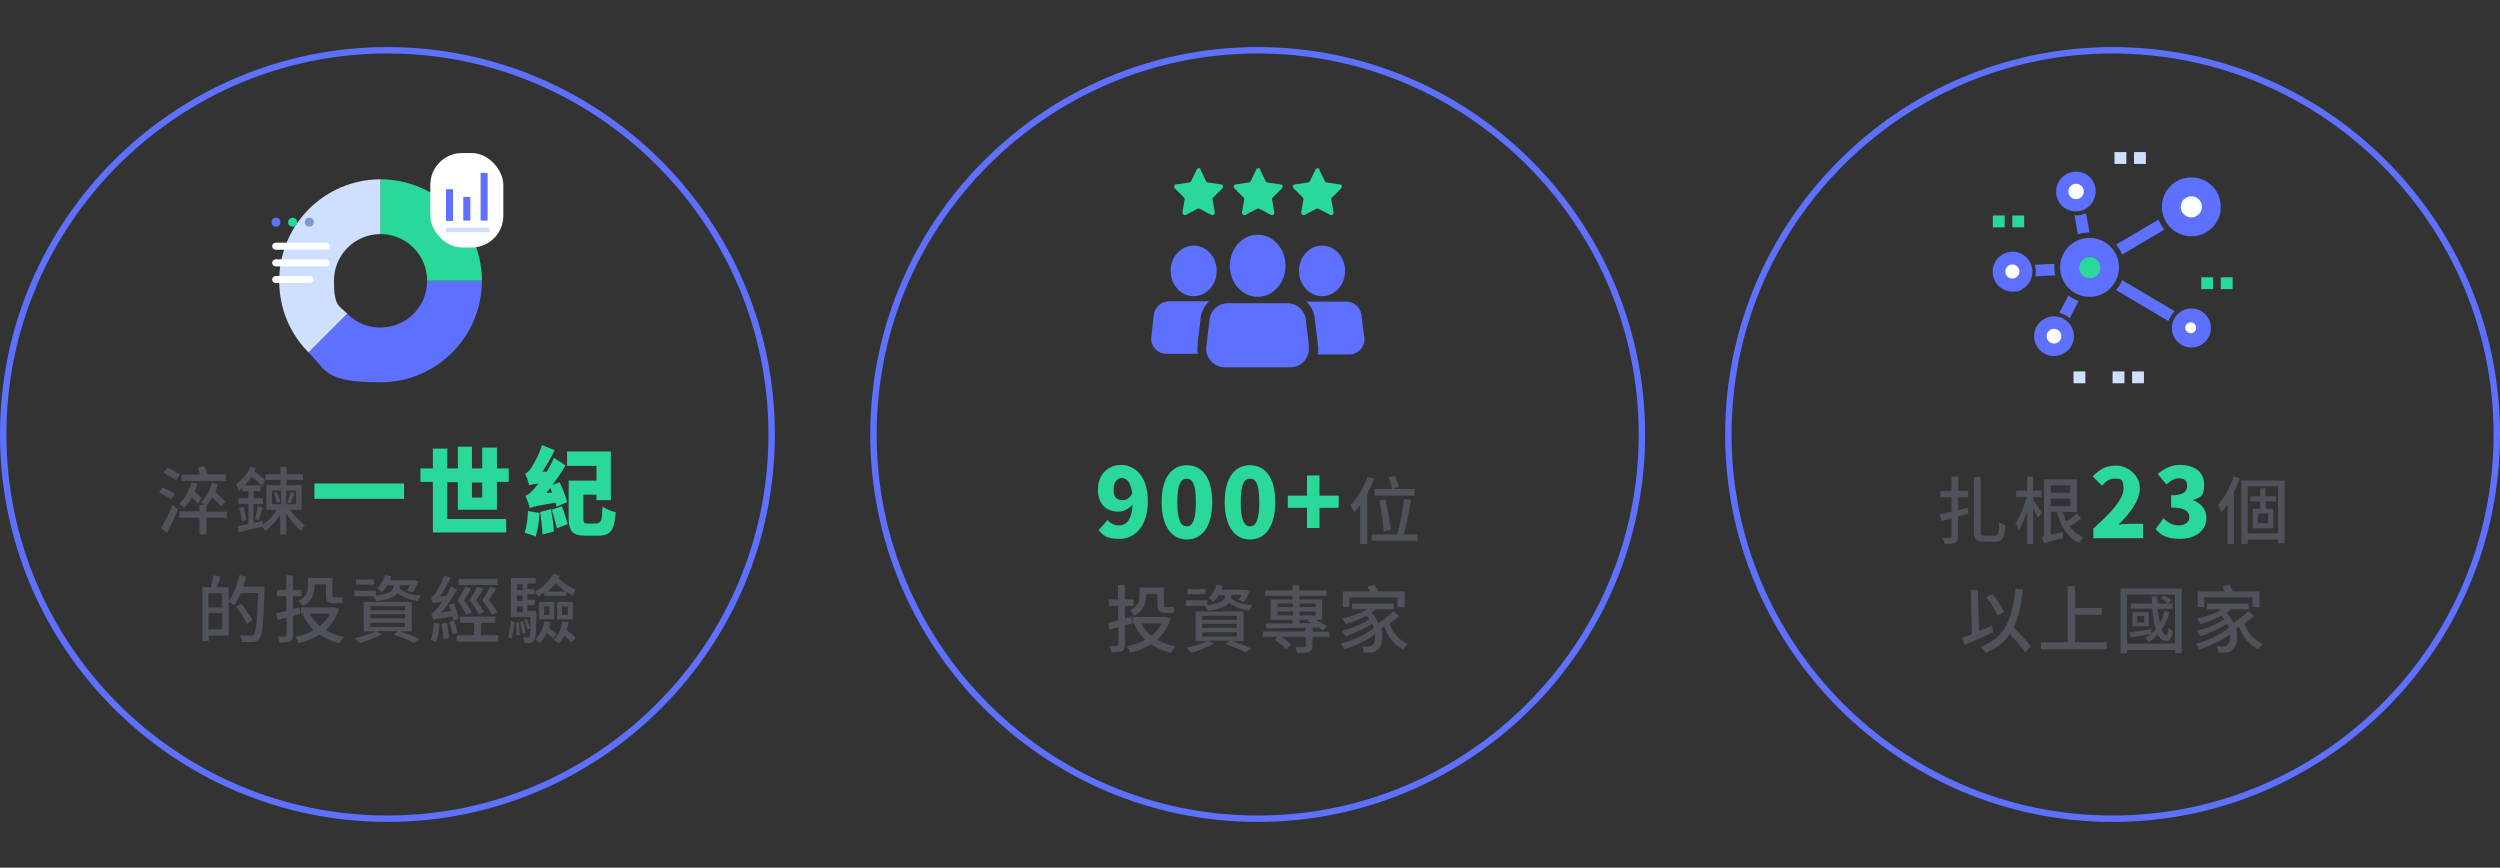 <?xml version="1.0" encoding="UTF-8"?>
<svg xmlns="http://www.w3.org/2000/svg" version="1.1" viewBox="0 0 780.8 271">
  <rect x="0" y="0" width="780.8" height="271" fill="#333333" stroke="none"/>
  <defs>
    <style>
      .cls-1 {
        fill: #fff;
      }

      .cls-2 {
        fill: #50525b;
      }

      .cls-3 {
        fill: #2ad899;
      }

      .cls-4 {
        fill: #cfdfff;
      }

      .cls-5 {
        fill: #5d70ff;
      }

      .cls-6 {
        fill: #8496d1;
      }
    </style>
  </defs>
  <!-- Generator: Adobe Illustrator 28.6.0, SVG Export Plug-In . SVG Version: 1.2.0 Build 709)  -->
  <g>
    <g id="_圖層_1">
      <g>
        <g>
          <path class="cls-2" d="M53.5,156c-.8-.6-2.6-1.6-3.8-2.2l1.1-1.6c1.2.6,3,1.5,3.8,2.1l-1.2,1.8ZM50.3,165c1-1.7,2.5-4.7,3.6-7.3l1.7,1.4c-1,2.4-2.3,5.1-3.4,7.3l-1.9-1.4ZM54.9,150c-.8-.7-2.6-1.7-3.8-2.4l1.2-1.6c1.2.6,3,1.6,3.9,2.2l-1.2,1.8ZM61.7,157.2c-.4-.5-1.1-1.2-1.8-1.8-.7,1.2-1.5,2.3-2.4,3.2-.3-.3-1.1-1-1.5-1.3,1.7-1.5,3.1-4,3.8-6.6l1.9.4c-.3.9-.6,1.7-.9,2.5.8.7,1.7,1.4,2.2,2l-1.2,1.6ZM70.9,161.7h-6.4v5.2h-2.2v-5.2h-6.2v-2h6.2v-2h1.5c-.4-.3-.9-.7-1.1-.9,1.6-1.4,2.8-3.6,3.5-6l1.9.5c-.3.8-.6,1.6-.9,2.4,1.2.9,2.5,2.1,3.2,3l-1.4,1.4c-.6-.7-1.6-1.8-2.7-2.7-.6.9-1.2,1.8-1.8,2.5v1.9h6.4v2ZM70.5,150.2h-13.8v-2h5.8c-.2-.7-.5-1.4-.7-2.1l2-.6c.3.8.8,1.9,1,2.6h5.7v2Z"/>
          <path class="cls-2" d="M90.7,159.2c1.2,1.9,3.1,3.8,4.6,4.9-.5.4-1.1,1.1-1.4,1.6-1.5-1.2-3.2-3.3-4.5-5.3v6.5h-1.9v-6.1c-1.3,2-3,3.9-4.7,5-.2-.4-.6-.9-.9-1.3-2.6.6-5.3,1.2-7.3,1.7l-.4-1.9c.9-.2,2.1-.4,3.4-.6v-6.3h-3.1v-1.8h3.1v-2.2h-1.9v-1c-.4.4-.7.7-1.1,1-.1-.5-.6-1.6-.8-2.2,1.7-1.3,3.5-3.4,4.6-5.5l1.5.7c-.1.3-.3.6-.5.9,1.4.9,2.7,1.9,3.4,2.7l-.9,1.8c-.8-.9-2.1-2-3.4-2.9-.6,1-1.4,1.9-2.1,2.7h5v1.8h-2.2v2.2h2.9v1.8h-2.9v5.9l2.9-.6v1.1c1.7-1.1,3.3-2.8,4.4-4.6h-3.3v-7.7h4.4v-1.6h-4.7v-1.8h4.7v-2.3h1.9v2.3h5.1v1.8h-5.1v1.6h4.7v7.7h-3.5ZM76,158.3c.4,1.3.8,3,.9,4.1l-1.4.4c0-1.1-.4-2.8-.8-4.1l1.3-.4ZM79.6,162.1c.3-1.1.7-2.8.9-4l1.5.4c-.4,1.4-.9,3-1.2,4l-1.2-.4ZM84.9,157.5h2.9v-4.3h-2.9v4.3ZM86.5,153.8c.5.9.9,2.1,1,2.9l-1.1.3c-.1-.8-.5-2.1-.9-3l1-.3ZM92.5,153.2h-3.1v4.3h3.1v-4.3ZM89.7,156.8c.4-.8.8-2.2,1.1-3.1l1.2.4c-.4,1.1-.9,2.3-1.3,3.1l-1-.3Z"/>
          <path class="cls-3" d="M126.2,151v4.8h-28v-4.8h28Z"/>
          <path class="cls-3" d="M143,159.3v-8.7h-3.3v11.5h18.4v4.2h-22.9v-15.8h-3.9v-4.2h3.9v-6.2h4.5v6.2h3.3v-6.8h4.4v6.8h3.2v-6.5h4.6v6.5h3.7v4.2h-3.7v8.7h-12.2ZM147.4,150.7v4.7h3.2v-4.7h-3.2Z"/>
          <path class="cls-3" d="M168.5,160.1c-.1,2.8-.6,5.6-1.2,7.5-.8-.4-2.5-1-3.5-1.2.7-1.7,1-4.4,1.1-6.8l3.6.6ZM173.8,158.3c0-.4-.2-.8-.3-1.3-6,1-7.3,1.3-8,1.7-.2-.8-.9-2.8-1.4-3.9.9-.2,1.6-.9,2.6-2,.3-.3.8-1,1.5-1.8-1.8.2-2.5.4-2.9.6-.2-.8-.8-2.7-1.3-3.7.6-.2,1.2-.7,1.8-1.6.6-.8,2.5-4.1,3.5-7.3l3.9,1.6c-1,2.3-2.4,4.6-3.8,6.7h1.4c.8-1.4,1.6-2.9,2.2-4.3l3.6,2.3c-1.1,2.1-2.6,4.2-4.1,6.2l2.3-.9c.9,2,2,4.6,2.3,6.2l-3.4,1.5ZM172.1,159.1c.4,2.2.8,5,.9,6.9l-3.6.9c0-1.9-.4-4.8-.7-7l3.4-.9ZM172.4,153.7c-.2-.5-.4-.9-.5-1.3-.4.5-.9,1.1-1.3,1.6l1.9-.2ZM175.5,158.1c.7,1.8,1.4,4.1,1.8,5.6l-3.4,1.3c-.3-1.6-1-4-1.6-5.8l3.2-1.1ZM186.6,163.3c1.2,0,1.4-.8,1.6-5.1,1,.8,2.9,1.5,4.1,1.8-.4,5.6-1.6,7.3-5.3,7.3h-4.1c-4,0-5.3-1.3-5.3-5.5v-11.7h8.7v-4.6h-9.2v-4.5h13.7v15.2h-4.5v-1.7h-4.1v7.4c0,1.4.2,1.6,1.4,1.6h3.1Z"/>
          <path class="cls-2" d="M82.6,183.3s0,.7,0,1c-.3,10.4-.6,13.9-1.5,15.1-.6.8-1.1,1-2,1.1-.8,0-2.2,0-3.5,0,0-.6-.3-1.5-.7-2.1,1.5.1,2.8.1,3.4.1s.7,0,1-.4c.7-.8,1-4.2,1.3-12.9h-5.4c-.6,1.5-1.4,2.8-2.1,3.9-.3-.3-1.1-.9-1.7-1.2v10.6h-6.2v1.7h-2v-16.8h2.6c.3-1.1.7-2.6.8-3.7l2.3.4c-.4,1.1-.8,2.4-1.2,3.3h3.7v4.3c1.5-2,2.7-5,3.4-8.1l2.1.5c-.3,1.1-.6,2.1-.9,3.1h6.7ZM65.1,185.3v4.4h4.3v-4.4h-4.3ZM69.4,196.6v-5.1h-4.3v5.1h4.3ZM77.1,194.8c-.6-1.4-2.1-3.7-3.4-5.3l1.7-.9c1.2,1.6,2.8,3.8,3.5,5.1l-1.8,1.1Z"/>
          <path class="cls-2" d="M93.7,191.7c-.7.2-1.5.5-2.2.6v6c0,1.1-.2,1.7-.9,2-.7.3-1.7.4-3.3.4,0-.5-.4-1.4-.6-1.9,1,0,2,0,2.3,0,.3,0,.5-.1.5-.5v-5.4l-2.7.7-.6-2c.9-.2,2-.5,3.2-.8v-4.6h-2.9v-2h2.9v-4.5h2.1v4.5h2.7v2h-2.7v4l2-.5.3,2ZM105.9,190.2c-.9,2.8-2.4,4.9-4.2,6.6,1.6.9,3.6,1.7,5.7,2.1-.5.5-1,1.4-1.4,2-2.4-.6-4.4-1.5-6.2-2.7-1.9,1.2-4.1,2.1-6.5,2.7-.2-.6-.7-1.5-1.1-2,2.1-.4,4.1-1.1,5.8-2.1-1.5-1.4-2.6-3-3.5-4.9l.6-.2h-1.1v-2h10.5c0,0,1.4.5,1.4.5ZM98.2,183.1c0,2.1-.6,4.6-3.6,6.2-.3-.4-1-1.3-1.4-1.6,2.6-1.3,3-3.1,3-4.7v-2.5h7.6v5.2c0,.6,0,.9.4.9h1.5c.3,0,.9,0,1.2-.1,0,.6,0,1.3.2,1.8-.3.1-.8.1-1.3.1h-1.7c-1.9,0-2.3-.8-2.3-2.7v-3.2h-3.5v.6ZM96.7,191.7c.8,1.5,1.9,2.8,3.2,3.9,1.3-1.1,2.4-2.3,3.2-3.9h-6.4Z"/>
          <path class="cls-2" d="M124.8,183.2c0,.2,0,.3,0,.6,1.2,1.3,3.7,2,6.7,2.2-.4.4-.9,1.2-1.1,1.7-2.6-.4-4.7-1.2-6.2-2.5-.8,1.1-2.6,2-6.6,2.6-.2-.5-.7-1.2-1.1-1.6h-5.8v-1.7h6.7v1.5c5-.6,5.5-1.9,5.5-2.9v-.3h-1.9c-.5.8-1.1,1.6-1.7,2.1-.3-.3-1.1-.9-1.6-1.1,1.2-1,2.1-2.6,2.6-4.2l1.9.4c-.1.4-.3.8-.4,1.2h7.5c0,0,1.5.4,1.5.4-.6,1.2-1.4,2.6-2,3.4l-1.7-.6c.3-.4.6-1,1-1.6h-3.2v.4ZM124.6,197.1c2.4.8,4.9,1.7,6.5,2.5l-1.9,1.2c-1.4-.8-3.8-1.8-6.2-2.6l1.3-1.1h-6.9l1.9.9c-1.9,1.1-4.7,2.2-7,2.9-.4-.4-1.1-1.2-1.6-1.6,2.3-.5,5-1.2,6.6-2.1h-3.7v-9.2h15v9.2h-4ZM116.8,182.6h-5.6v-1.6h5.6v1.6ZM115.7,190.6h10.8v-1.3h-10.8v1.3ZM115.7,193.1h10.8v-1.3h-10.8v1.3ZM115.7,195.8h10.8v-1.3h-10.8v1.3Z"/>
          <path class="cls-2" d="M141.5,193.7c0-.3-.1-.7-.2-1.2-4.7.7-5.5.9-6,1.1-.1-.4-.4-1.4-.6-1.9.5-.1,1-.7,1.7-1.5.3-.4,1-1.2,1.7-2.3-2,.3-2.6.4-2.9.5-.1-.4-.4-1.3-.6-1.8.4,0,.8-.6,1.3-1.2.5-.7,2-3.2,2.9-5.7l1.9.8c-.9,2-2.1,4.1-3.4,5.8l2-.2c.6-.9,1.1-2,1.6-3l1.8,1.1c-1.4,2.5-3.1,5.1-4.9,7.1l3.1-.4c-.2-.7-.4-1.4-.7-2l1.6-.4c.6,1.5,1.2,3.5,1.5,4.7l-1.7.6ZM137.3,194.8c-.2,2.1-.6,4.3-1.1,5.7-.4-.2-1.2-.5-1.7-.6.5-1.4.9-3.5,1-5.4l1.8.3ZM139.6,194.5c.3,1.5.6,3.5.6,4.8l-1.7.3c0-1.3-.3-3.3-.6-4.8l1.6-.3ZM141.8,193.9c.4,1.2.9,2.7,1.1,3.7l-1.5.5c-.2-1-.6-2.6-1.1-3.8l1.5-.5ZM155.6,198.4v2h-13v-2h5.5v-3.9h-4.4v-1.9h11v1.9h-4.5v3.9h5.4ZM145.6,192c-.5-1.2-1.5-2.9-2.7-4.5.9-1.4,1.9-3.1,2.4-4.2l1.8.5c-.6,1.2-1.5,2.6-2.2,3.7,1,1.3,2,2.8,2.5,3.8l-1.7.7ZM155.4,182.7h-12.2v-1.9h12.2v1.9ZM151,183.8c-.6,1.2-1.5,2.6-2.3,3.6,1,1.2,2,2.8,2.5,3.7l-1.7.8c-.5-1.2-1.6-2.9-2.9-4.5.9-1.4,1.9-3,2.5-4.1l1.8.5ZM153.6,192c-.6-1.2-1.7-3-3-4.5,1-1.4,2-3.1,2.5-4.2l1.9.5c-.7,1.2-1.6,2.6-2.3,3.7,1.1,1.2,2.1,2.8,2.7,3.7l-1.7.8Z"/>
          <path class="cls-2" d="M158.6,198.9c.5-1.3.8-3.5,1-5l1.1.4c-.2,1.5-.5,3.7-.9,5.1l-1.2-.5ZM167.6,191.9c-.2,5.5-.3,7.5-.8,8.2-.3.4-.6.6-1.2.7-.4,0-1.1,0-1.8,0,0-.5-.2-1.2-.5-1.7.6,0,1.2,0,1.4,0s.4,0,.6-.3c.2-.3.3-.9.4-2.5l-.9.3c-.2-.8-.7-2.1-1.1-3l.8-.3c.4.9.9,2.1,1.1,2.8,0-.9,0-2,.1-3.4h-6.1v-12.2h7.7v1.7h-2.6v1.8h2.2v.9c2.5-1.4,4.8-3.6,6-5.7l2,.6c-.1.3-.3.5-.5.7,1.4,1.4,3.5,2.9,5.4,3.7-.3.5-.7,1.4-.9,1.9-.7-.4-1.4-.8-2.1-1.3v1.3h-6.8v-1.1c-.6.4-1.2.8-1.8,1.2-.3-.4-.9-1-1.3-1.3v.7h-2.2v1.7h2.3v1.7h-2.3v1.8h2.7v.7ZM162,194.3c.2,1.3.3,3,.3,4.1h-1c0-1,0-2.7-.2-4h1ZM161.5,182.5v1.8h1.7v-1.8h-1.7ZM163.2,186h-1.7v1.7h1.7v-1.7ZM161.5,191.2h1.7v-1.8h-1.7v1.8ZM163.4,194c.3,1.2.6,2.7.8,3.7l-1,.2c-.1-1-.5-2.6-.8-3.7l.9-.2ZM171.9,194.4c-.1.6-.3,1.2-.5,1.8.9.6,1.9,1.3,2.4,1.8l-1.1,1.4c-.4-.5-1.2-1.1-1.9-1.7-.6,1.2-1.3,2.3-2.2,3.1-.3-.3-1-.9-1.4-1.2,1.5-1.3,2.4-3.3,2.9-5.6l1.8.3ZM168.4,188h4.7v5.4h-4.7v-5.4ZM169.9,192h1.7v-2.6h-1.7v2.6ZM176.6,184.8c-1.1-.8-2.1-1.7-3-2.6-.8.9-1.7,1.8-2.6,2.6h5.6ZM177.6,194.2c-.2.9-.4,1.8-.7,2.6,1.1.7,2.2,1.7,2.9,2.3l-1.3,1.5c-.5-.6-1.4-1.4-2.3-2-.5.9-1.1,1.7-1.7,2.4-.3-.3-1.1-.9-1.6-1.2,1.4-1.3,2.3-3.4,2.8-5.7l1.9.3ZM174,188h4.9v5.4h-4.9v-5.4ZM175.5,192h1.9v-2.6h-1.9v2.6Z"/>
        </g>
        <g>
          <path class="cls-3" d="M346,162.6c.8.8,2.1,1.5,3.4,1.5,2.3,0,4.1-1.6,4.3-6.5-1.1,1.4-3,2.2-4.3,2.2-3.8,0-6.5-2.2-6.5-7s3.4-7.6,7.3-7.6,8.3,3.2,8.3,11.3-4.3,11.8-8.8,11.8-5.2-1.3-6.6-2.7l2.8-3.2ZM353.6,154c-.5-3.7-1.9-4.7-3.2-4.7s-2.6,1-2.6,3.6,1.2,3.3,2.7,3.3,2.3-.6,3.1-2.1Z"/>
          <path class="cls-3" d="M362.8,156.8c0-7.7,3.2-11.5,7.9-11.5s7.9,3.8,7.9,11.5-3.2,11.7-7.9,11.7-7.9-4-7.9-11.7ZM373.5,156.8c0-6.1-1.3-7.3-2.9-7.3s-2.9,1.3-2.9,7.3,1.3,7.6,2.9,7.6,2.9-1.4,2.9-7.6Z"/>
          <path class="cls-3" d="M382.5,156.8c0-7.7,3.2-11.5,7.9-11.5s7.9,3.8,7.9,11.5-3.2,11.7-7.9,11.7-7.9-4-7.9-11.7ZM393.3,156.8c0-6.1-1.3-7.3-2.9-7.3s-2.9,1.3-2.9,7.3,1.3,7.6,2.9,7.6,2.9-1.4,2.9-7.6Z"/>
          <path class="cls-3" d="M408.2,158.6h-6v-3.8h6v-6.3h3.9v6.3h6v3.8h-6v6.3h-3.9v-6.3Z"/>
          <path class="cls-2" d="M429.2,149.5c-.6,1.6-1.4,3.2-2.2,4.8v15.6h-2.2v-12.2c-.6.9-1.2,1.6-1.9,2.3-.2-.5-.8-1.7-1.2-2.2,2.2-2.1,4.2-5.5,5.4-8.9l2,.6ZM442.7,166.9v2h-14.3v-2h8c.8-3,1.7-7.7,2.1-11.1l2.2.4c-.6,3.5-1.5,7.8-2.3,10.7h4.3ZM441.8,154.8h-12.5v-2.1h12.5v2.1ZM432.2,166c-.2-2.4-.8-6.5-1.4-9.6l1.9-.4c.7,3.1,1.4,7.1,1.7,9.4l-2.1.6ZM434.8,152.7c-.2-1-.6-2.5-1.1-3.6l2-.5c.4,1.1.9,2.6,1.2,3.5l-2.1.6Z"/>
          <path class="cls-2" d="M353.5,194.7c-.7.2-1.5.5-2.2.6v6c0,1.1-.2,1.7-.9,2-.7.3-1.7.4-3.3.4,0-.5-.4-1.4-.6-1.9,1,0,2,0,2.3,0,.3,0,.5-.1.5-.5v-5.4l-2.7.7-.6-2c.9-.2,2-.5,3.2-.8v-4.6h-2.9v-2h2.9v-4.5h2.1v4.5h2.7v2h-2.7v4l2-.5.3,2ZM365.6,193.2c-.9,2.8-2.4,4.9-4.2,6.6,1.6.9,3.6,1.7,5.7,2.1-.5.5-1,1.4-1.4,2-2.4-.6-4.4-1.5-6.2-2.7-1.9,1.2-4.1,2.1-6.5,2.7-.2-.6-.7-1.5-1.1-2,2.1-.4,4.1-1.1,5.8-2.1-1.5-1.4-2.6-3-3.5-4.9l.6-.2h-1.1v-2h10.5c0,0,1.4.5,1.4.5ZM357.9,186.1c0,2.1-.6,4.6-3.6,6.2-.3-.4-1-1.3-1.4-1.6,2.6-1.3,3-3.1,3-4.7v-2.5h7.6v5.2c0,.6,0,.9.4.9h1.5c.3,0,.9,0,1.2-.1,0,.6,0,1.3.2,1.8-.3.1-.8.1-1.3.1h-1.7c-1.9,0-2.3-.8-2.3-2.7v-3.2h-3.5v.6ZM356.4,194.7c.8,1.5,1.9,2.8,3.2,3.9,1.3-1.1,2.4-2.3,3.2-3.9h-6.4Z"/>
          <path class="cls-2" d="M384.5,186.2c0,.2,0,.3,0,.6,1.2,1.3,3.7,2,6.7,2.2-.4.4-.9,1.2-1.1,1.7-2.6-.4-4.7-1.2-6.2-2.5-.8,1.1-2.6,2-6.6,2.6-.2-.5-.7-1.2-1.1-1.6h-5.8v-1.7h6.7v1.5c5-.6,5.5-1.9,5.5-2.9v-.3h-1.9c-.5.8-1.1,1.6-1.7,2.1-.3-.3-1.1-.9-1.6-1.1,1.2-1,2.1-2.6,2.6-4.2l1.9.4c-.1.4-.3.8-.4,1.2h7.5c0,0,1.5.4,1.5.4-.6,1.2-1.4,2.6-2,3.4l-1.7-.6c.3-.4.6-1,1-1.6h-3.2v.4ZM384.4,200.1c2.4.8,4.9,1.7,6.5,2.5l-1.9,1.2c-1.4-.8-3.8-1.8-6.2-2.6l1.3-1.1h-6.9l1.9.9c-1.9,1.1-4.7,2.2-7,2.9-.4-.4-1.1-1.2-1.6-1.6,2.3-.5,5-1.2,6.6-2.1h-3.7v-9.2h15v9.2h-4ZM376.5,185.6h-5.6v-1.6h5.6v1.6ZM375.5,193.6h10.8v-1.3h-10.8v1.3ZM375.5,196.1h10.8v-1.3h-10.8v1.3ZM375.5,198.8h10.8v-1.3h-10.8v1.3Z"/>
          <path class="cls-2" d="M415.2,198.9h-5.3v2.8c0,1-.2,1.6-1,1.9-.8.3-2,.3-3.8.3,0-.5-.4-1.3-.7-1.8,1.3,0,2.6,0,2.9,0,.4,0,.5-.1.5-.4v-2.8h-7.6c1.2.8,2.5,1.8,3.1,2.5l-1.6,1.4c-.7-.9-2.3-2.1-3.6-3l1-.9h-4.7v-1.7h13.3v-1.2c-4.6.1-9.1.2-12.3.3v-1.6c2.1,0,5.1,0,8.3,0v-1.1h-6.9v-6.4h6.9v-1.1h-8.6v-1.7h8.6v-1.6h2.1v1.6h8.5v1.7h-8.5v1.1h7.1v6.4h-2.1c1.4.6,2.7,1.4,3.6,2.1l-1.3,1.2c-.3-.3-.7-.6-1.2-.9h-2v1.3h5.3v1.7ZM399,189.6h4.8v-1.1h-4.8v1.1ZM403.8,192.2v-1.2h-4.8v1.2h4.8ZM405.9,188.5v1.1h5v-1.1h-5ZM410.9,191h-5v1.2h5v-1.2ZM405.9,194.6h3.7c-.5-.3-.9-.5-1.4-.6l.5-.4h-2.8v1.1Z"/>
          <path class="cls-2" d="M437.2,192.3c-1,.8-2.1,1.6-3.2,2.4,1,2.9,3,5.3,5.7,6.4-.5.4-1.1,1.2-1.4,1.7-2.8-1.3-4.8-3.9-6-7.1-.3.2-.6.4-.9.6.7,2.9.2,5.6-1.1,6.6-.7.7-1.4.9-2.5.9-.5,0-1.2,0-1.9,0,0-.6-.2-1.4-.6-2,.8,0,1.5.1,2,.1s1,0,1.4-.5c.6-.5.9-1.7.8-3.3-2.6,1.9-6.4,3.7-9.6,4.7-.2-.5-.7-1.3-1.1-1.8,3.6-.9,8-2.9,10.3-4.9-.1-.4-.3-.9-.5-1.3-2.3,1.5-5.7,3-8.4,3.9-.3-.5-.7-1.2-1.1-1.7,2.8-.6,6.6-2.2,8.6-3.6-.3-.4-.6-.7-.9-1.1-2,1.1-4.3,2-6.5,2.6-.2-.4-.8-1.3-1.1-1.7,2.7-.6,5.7-1.6,7.8-2.9h-4.7v-1.8h13v1.8h-5.5c-.5.4-1,.8-1.5,1.1,1,.9,1.7,2,2.2,3.2,1.7-1.1,3.5-2.5,4.7-3.7l1.7,1.4ZM421.5,189.6h-2.1v-4.9h8.4c-.2-.5-.5-1-.7-1.5l2.2-.6c.4.6.8,1.5,1.1,2.1h8.3v4.9h-2.2v-3h-15.1v3Z"/>
        </g>
        <g>
          <path class="cls-2" d="M614.7,160.4c-1.1.3-2.2.6-3.2.9v6.2c0,1.1-.2,1.7-.9,2-.7.3-1.7.4-3.3.4,0-.5-.3-1.4-.6-1.9,1,0,2,0,2.3,0,.3,0,.5-.1.5-.5v-5.6l-3.1.8-.6-2c1-.2,2.3-.5,3.7-.9v-4.5h-3.5v-2h3.5v-4.5h2.1v4.5h3.1v2h-3.1v4c1-.2,2-.5,2.9-.8l.3,2ZM623.1,167.3c1,0,1.2-.8,1.3-4.2.5.4,1.4.8,1.9.9-.3,3.8-.8,5.2-3.1,5.2h-3.6c-2.4,0-3.1-.7-3.1-3.4v-16.8h2.1v16.8c0,1.3.2,1.5,1.2,1.5h3.3Z"/>
          <path class="cls-2" d="M636.4,161.6c-.3-.7-.9-1.9-1.4-2.9v11.2h-1.9v-10.2c-.7,2.3-1.7,4.4-2.6,5.8-.2-.6-.7-1.6-1.1-2.1,1.5-1.8,2.9-5.3,3.5-8.2h-3.2v-2h3.4v-4.3h1.9v4.3h2.6v2h-2.6v.9c.6.8,2.3,3.4,2.7,4.1l-1.3,1.5ZM650,161.9c-1.1.9-2.5,1.8-3.6,2.5,1.1,1.5,2.5,2.7,4.3,3.4-.5.4-1.1,1.3-1.4,1.8-3.6-1.7-5.7-5.2-6.9-9.8h-1.9v7.2l3.8-.9c0,.6,0,1.4,0,1.9-4.6,1.2-5.4,1.5-5.8,1.8-.1-.5-.6-1.4-.9-1.7.4-.2.8-.6.8-1.6v-16.8h10.3v10.2h-4.5c.3,1.1.7,2.1,1.2,3,1.1-.7,2.4-1.7,3.2-2.5l1.4,1.5ZM640.5,151.6v2.3h6.1v-2.3h-6.1ZM640.5,158.1h6.1v-2.4h-6.1v2.4Z"/>
          <path class="cls-3" d="M653.9,165c5.6-5.1,9.3-9.1,9.3-12.4s-1.1-3.1-2.9-3.1-2.7,1-3.8,2.2l-2.9-2.9c2.2-2.3,4.2-3.4,7.4-3.4s7.3,2.8,7.3,7-3.3,8.1-6.7,11.5c1.1-.2,2.6-.3,3.6-.3h4.1v4.5h-15.5v-3.1Z"/>
          <path class="cls-3" d="M673.2,165.3l2.5-3.4c1.4,1.3,2.9,2.2,4.7,2.2s3.4-.9,3.4-2.5-1-3.1-5.7-3.1v-3.8c3.8,0,5-1.2,5-2.9s-.9-2.4-2.5-2.4-2.6.7-4,1.9l-2.7-3.3c2.1-1.7,4.3-2.8,6.9-2.8,4.6,0,7.6,2.2,7.6,6.1s-1.2,4-3.6,4.9h0c2.5.9,4.3,2.7,4.3,5.6,0,4.2-3.8,6.5-8.2,6.5s-6-1.2-7.7-3.1Z"/>
          <path class="cls-2" d="M699.5,149.4c-.5,1.5-1.1,3-1.8,4.4v16.1h-2v-12.4c-.6.9-1.2,1.8-1.9,2.5-.2-.5-.7-1.7-1.1-2.3,2-2.2,3.8-5.5,4.9-8.9l2,.6ZM713.5,150v19.6h-2v-1.1h-9.5v1.4h-2v-19.8h13.5ZM711.5,166.6v-14.7h-9.5v14.7h9.5ZM707.6,156.6v2.3h2.4v6.1h-6.4v-6.1h2.3v-2.3h-3.1v-1.6h3.1v-2.5h1.7v2.5h3.2v1.6h-3.2ZM708.4,160.4h-3.2v3h3.2v-3Z"/>
          <path class="cls-2" d="M622.7,197.4c-3.1,1.4-6.5,2.9-9.1,4l-.8-2.2c.9-.3,2-.7,3.1-1.2l-.4-13.8h2.2c0,0,.4,12.9.4,12.9,1.3-.6,2.7-1.1,4-1.7l.5,2.1ZM632.5,203.8c-1-1.5-2.9-3.8-4.8-5.8-1.7,2.6-4.1,4.5-7.5,5.9-.3-.5-1.2-1.4-1.7-1.9,7.6-2.8,10-8.4,11-18.1l2.3.2c-.5,4.8-1.4,8.7-2.9,11.8,2,2,4.3,4.5,5.4,6.1l-1.8,1.7ZM623.8,192.1c-.6-1.6-2.1-4-3.5-5.6l2-.9c1.5,1.7,2.9,3.9,3.6,5.5l-2.1,1.1Z"/>
          <path class="cls-2" d="M658,200.6v2.2h-20.6v-2.2h8.4v-17.5h2.3v6.8h8.3v2.1h-8.3v8.6h9.9Z"/>
          <path class="cls-2" d="M681.4,183.8v20.2h-2.1v-1h-15v1h-2v-20.2h19.2ZM679.3,201v-15.3h-15v15.3h15ZM677.6,191.2c-.6,2.1-1.4,3.9-2.5,5.5.4,1,.9,1.6,1.5,1.7.3,0,.5-.9.6-2.3.3.3,1,.8,1.4,1-.3,2.6-1.3,3.5-2.6,3-.9-.2-1.5-.9-2.1-1.9-.8.9-1.7,1.7-2.7,2.3-.2-.3-.9-1-1.2-1.3.6-.4,1.2-.8,1.8-1.2-2.3.4-4.6.8-6.4,1.1l-.2-1.6c1.7-.2,4.2-.6,6.7-1v1.4c.6-.4,1-.9,1.4-1.4-.6-1.7-.9-4-1.1-6.4h-6.7v-1.6h6.6c0-.7,0-1.5-.1-2.2h1.8c0,.7,0,1.5.1,2.2h3.2c-.5-.5-1.4-1.2-2.3-1.6l1-1c.8.4,1.8,1,2.3,1.5l-1,1.1h1.4v1.6h-4.6c.2,1.7.4,3.2.7,4.5.6-1.1,1.1-2.3,1.4-3.7l1.7.3ZM671.1,191.2v4.4h-5.1v-4.4h5.1ZM669.7,192.4h-2.2v2h2.2v-2Z"/>
          <path class="cls-2" d="M704.2,192.3c-1,.8-2.1,1.6-3.2,2.4,1,2.9,3,5.3,5.7,6.4-.5.4-1.1,1.2-1.4,1.7-2.8-1.3-4.8-3.9-6-7.1-.3.2-.6.4-.9.6.7,2.9.2,5.6-1.1,6.6-.7.7-1.4.9-2.5.9-.5,0-1.2,0-1.9,0,0-.6-.2-1.4-.6-2,.8,0,1.5.1,2,.1s1,0,1.4-.5c.6-.5.9-1.7.8-3.3-2.6,1.9-6.4,3.7-9.6,4.7-.2-.5-.7-1.3-1.1-1.8,3.6-.9,8-2.9,10.3-4.9-.1-.4-.3-.9-.5-1.3-2.3,1.5-5.7,3-8.4,3.9-.3-.5-.7-1.2-1.1-1.7,2.8-.6,6.6-2.2,8.6-3.6-.3-.4-.6-.7-.9-1.1-2,1.1-4.3,2-6.5,2.6-.2-.4-.8-1.3-1.1-1.7,2.7-.6,5.7-1.6,7.8-2.9h-4.7v-1.8h13v1.8h-5.5c-.5.4-1,.8-1.5,1.1,1,.9,1.7,2,2.2,3.2,1.7-1.1,3.5-2.5,4.7-3.7l1.7,1.4ZM688.5,189.6h-2.1v-4.9h8.4c-.2-.5-.5-1-.7-1.5l2.2-.6c.4.6.8,1.5,1.1,2.1h8.3v4.9h-2.2v-3h-15.1v3Z"/>
        </g>
        <path class="cls-5" d="M121,256.7C54.3,256.7,0,202.4,0,135.7S54.3,14.7,121,14.7s121,54.3,121,121-54.3,121-121,121ZM121,16.7C55.4,16.7,2,70.1,2,135.7s53.4,119,119,119,119-53.4,119-119S186.6,16.7,121,16.7Z"/>
        <path class="cls-5" d="M392.8,256.7c-66.7,0-121-54.3-121-121S326.1,14.7,392.8,14.7s121,54.3,121,121-54.3,121-121,121ZM392.8,16.7c-65.6,0-119,53.4-119,119s53.4,119,119,119,119-53.4,119-119-53.4-119-119-119Z"/>
        <path class="cls-5" d="M659.8,256.7c-66.7,0-121-54.3-121-121s54.3-121,121-121,121,54.3,121,121-54.3,121-121,121ZM659.8,16.7c-65.6,0-119,53.4-119,119s53.4,119,119,119,119-53.4,119-119-53.4-119-119-119Z"/>
        <g id="connect_network">
          <g>
            <rect class="cls-4" x="660.4" y="47.5" width="3.7" height="3.7"/>
            <rect class="cls-4" x="666.5" y="47.5" width="3.7" height="3.7"/>
            <g>
              <rect class="cls-4" x="659.8" y="116" width="3.7" height="3.7"/>
              <rect class="cls-4" x="665.9" y="116" width="3.7" height="3.7"/>
              <rect class="cls-4" x="647.6" y="116" width="3.7" height="3.7"/>
            </g>
            <g>
              <rect class="cls-3" x="622.4" y="67.3" width="3.7" height="3.7"/>
              <rect class="cls-3" x="628.5" y="67.3" width="3.7" height="3.7"/>
            </g>
            <g>
              <rect class="cls-3" x="687.5" y="86.6" width="3.7" height="3.7"/>
              <rect class="cls-3" x="693.6" y="86.6" width="3.7" height="3.7"/>
            </g>
            <circle class="cls-5" cx="652.6" cy="83.5" r="9.2"/>
            <g>
              <circle class="cls-5" cx="684.4" cy="64.6" r="9.2"/>
              <circle class="cls-5" cx="684.4" cy="102.4" r="6.1" transform="translate(-7 131.3) rotate(-10.9)"/>
              <circle class="cls-5" cx="641.5" cy="105" r="6.2"/>
              <path class="cls-5" d="M628.5,78.6c-1.1,0-2.2.3-3.1.9-3,1.7-3.9,5.5-2.2,8.5,1.2,2,3.2,3.1,5.4,3.1s2.2-.3,3.1-.9c3-1.7,3.9-5.5,2.2-8.5-1.2-2-3.2-3.1-5.4-3.1Z"/>
              <path class="cls-5" d="M648.4,53.6c-1.3,0-2.6.4-3.8,1.3-2.7,2.1-3.2,6-1.2,8.7,1.2,1.6,3.1,2.4,4.9,2.4s2.6-.4,3.8-1.3c2.7-2.1,3.2-6,1.2-8.7-1.2-1.6-3.1-2.4-4.9-2.4Z"/>
              <path class="cls-5" d="M676,71.7c-.8-.9-1.4-2-1.9-3.1l-13.2,7.8c.8.9,1.4,2,1.9,3.1l13.2-7.8Z"/>
              <path class="cls-5" d="M662.8,87.5c-.4,1.1-1.1,2.2-1.9,3.1l16.4,9.7c.4-1.2,1-2.3,1.9-3.1l-16.4-9.7Z"/>
              <path class="cls-5" d="M643.2,97.7c1.2.3,2.3.9,3.2,1.7l2.8-5.4c-1.2-.4-2.3-1-3.2-1.7l-2.8,5.4Z"/>
              <path class="cls-5" d="M635.8,86.3l6.1-.3c-.2-.8-.3-1.6-.3-2.4s0-.8,0-1.2l-6.1.3c.4,1.2.4,2.4.2,3.6Z"/>
              <path class="cls-5" d="M648.4,67.2c-.2,0-.4,0-.5,0l1.1,6c1.1-.4,2.3-.6,3.6-.6l-1.1-6c-.9.4-2,.7-3,.7Z"/>
            </g>
            <circle class="cls-1" cx="684.4" cy="64.6" r="3.3"/>
            <circle class="cls-1" cx="648.4" cy="59.8" r="2.4"/>
            <circle class="cls-1" cx="628.5" cy="84.8" r="2.2"/>
            <circle class="cls-1" cx="641.5" cy="105" r="2.3"/>
            <circle class="cls-1" cx="684.4" cy="102.4" r="1.7" transform="translate(473.7 761.6) rotate(-80.8)"/>
            <circle class="cls-3" cx="652.6" cy="83.5" r="3.3" transform="translate(421.3 699.5) rotate(-76.7)"/>
          </g>
        </g>
        <g id="user_experience">
          <g>
            <g>
              <ellipse class="cls-5" cx="372.8" cy="84.6" rx="7.2" ry="7.9"/>
              <path class="cls-5" d="M374,107.6l1-8.4s0,0,0-.1c.3-2,1.3-3.7,2.6-5h-12.5c-2.3,0-4.3,1.7-4.7,4l-.8,6.9c-.5,2.9,1.8,5.5,4.7,5.5h9.8c-.2-1-.2-2,0-3Z"/>
              <ellipse class="cls-5" cx="412.9" cy="84.6" rx="7.2" ry="7.9"/>
              <path class="cls-5" d="M426,105.1l-.8-6.9c-.4-2.3-2.4-4-4.7-4h-12.5c1.4,1.3,2.3,3,2.6,5,0,0,0,0,0,.1l1,8.4c.2,1,.1,2,0,3h9.8c2.9,0,5.2-2.6,4.7-5.5Z"/>
              <path class="cls-5" d="M408.8,108l-1-8.4c-.4-2.8-2.9-4.9-5.7-4.9h-18.6c-2.9,0-5.3,2.1-5.7,4.9l-1,8.4c-.6,3.5,2.2,6.7,5.7,6.7h20.5c3.6,0,6.3-3.2,5.7-6.7Z"/>
              <ellipse class="cls-5" cx="392.8" cy="83" rx="8.7" ry="9.7"/>
            </g>
            <path class="cls-3" d="M374.9,52.9l1.8,3.7c.1.2.3.4.6.4l4.1.6c.6,0,.8.8.4,1.2l-2.9,2.9c-.2.2-.3.4-.2.6l.7,4c.1.6-.5,1.1-1.1.8l-3.6-1.9c-.2-.1-.5-.1-.7,0l-3.6,1.9c-.5.3-1.2-.2-1.1-.8l.7-4c0-.2,0-.5-.2-.6l-2.9-2.9c-.4-.4-.2-1.2.4-1.2l4.1-.6c.2,0,.4-.2.6-.4l1.8-3.7c.3-.5,1-.5,1.3,0Z"/>
            <path class="cls-3" d="M393.5,52.9l1.8,3.7c.1.2.3.4.6.4l4.1.6c.6,0,.8.8.4,1.2l-2.9,2.9c-.2.2-.3.4-.2.6l.7,4c.1.6-.5,1.1-1.1.8l-3.6-1.9c-.2-.1-.5-.1-.7,0l-3.6,1.9c-.5.3-1.2-.2-1.1-.8l.7-4c0-.2,0-.5-.2-.6l-2.9-2.9c-.4-.4-.2-1.2.4-1.2l4.1-.6c.2,0,.4-.2.6-.4l1.8-3.7c.3-.5,1-.5,1.3,0Z"/>
            <path class="cls-3" d="M412,52.9l1.8,3.7c.1.2.3.4.6.4l4.1.6c.6,0,.8.8.4,1.2l-2.9,2.9c-.2.2-.3.4-.2.6l.7,4c.1.6-.5,1.1-1.1.8l-3.6-1.9c-.2-.1-.5-.1-.7,0l-3.6,1.9c-.5.3-1.2-.2-1.1-.8l.7-4c0-.2,0-.5-.2-.6l-2.9-2.9c-.4-.4-.2-1.2.4-1.2l4.1-.6c.2,0,.4-.2.6-.4l1.8-3.7c.3-.5,1-.5,1.3,0Z"/>
          </g>
        </g>
        <g id="data_visualization">
          <g>
            <g>
              <path class="cls-4" d="M118.9,56v17.1c-8.1,0-14.6,6.5-14.6,14.6s1.6,7.7,4.2,10.3l-12.1,12.1c-5.7-5.7-9.2-13.6-9.2-22.4,0-17.5,14.2-31.7,31.7-31.7Z"/>
              <path class="cls-3" d="M150.5,87.7h-17.1c0-8.1-6.5-14.6-14.6-14.6v-17.1c17.5,0,31.7,14.2,31.7,31.7Z"/>
              <path class="cls-5" d="M150.5,87.7c0,17.5-14.2,31.7-31.7,31.7s-16.7-3.6-22.4-9.3l12.1-12.1c2.6,2.7,6.3,4.3,10.3,4.3,8.1,0,14.6-6.5,14.6-14.6h17.1Z"/>
            </g>
            <g>
              <g>
                <circle class="cls-5" cx="86.2" cy="69.4" r="1.4"/>
                <circle class="cls-3" cx="91.4" cy="69.4" r="1.4"/>
                <circle class="cls-6" cx="96.6" cy="69.4" r="1.4"/>
              </g>
              <path class="cls-1" d="M101.9,78h-15.8c-.6,0-1.1-.5-1.1-1.1h0c0-.6.5-1.1,1.1-1.1h15.8c.6,0,1.1.5,1.1,1.1h0c0,.6-.5,1.1-1.1,1.1Z"/>
              <path class="cls-1" d="M101.9,83.2h-15.8c-.6,0-1.1-.5-1.1-1.1h0c0-.6.5-1.1,1.1-1.1h15.8c.6,0,1.1.5,1.1,1.1h0c0,.6-.5,1.1-1.1,1.1Z"/>
              <path class="cls-1" d="M96.8,88.4h-10.7c-.6,0-1.1-.5-1.1-1.1h0c0-.6.5-1.1,1.1-1.1h10.7c.6,0,1.1.5,1.1,1.1h0c0,.6-.5,1.1-1.1,1.1Z"/>
            </g>
            <g>
              <rect class="cls-1" x="134.4" y="47.8" width="22.8" height="29.5" rx="9.9" ry="9.9"/>
              <rect class="cls-4" x="139.3" y="71.1" width="13.6" height="1.4"/>
              <rect class="cls-5" x="139.3" y="59.1" width="2.2" height="9.9"/>
              <rect class="cls-5" x="144.7" y="61.5" width="2.2" height="7.4"/>
              <rect class="cls-5" x="150.1" y="54" width="2.2" height="14.9"/>
            </g>
          </g>
        </g>
      </g>
    </g>
  </g>
</svg>
